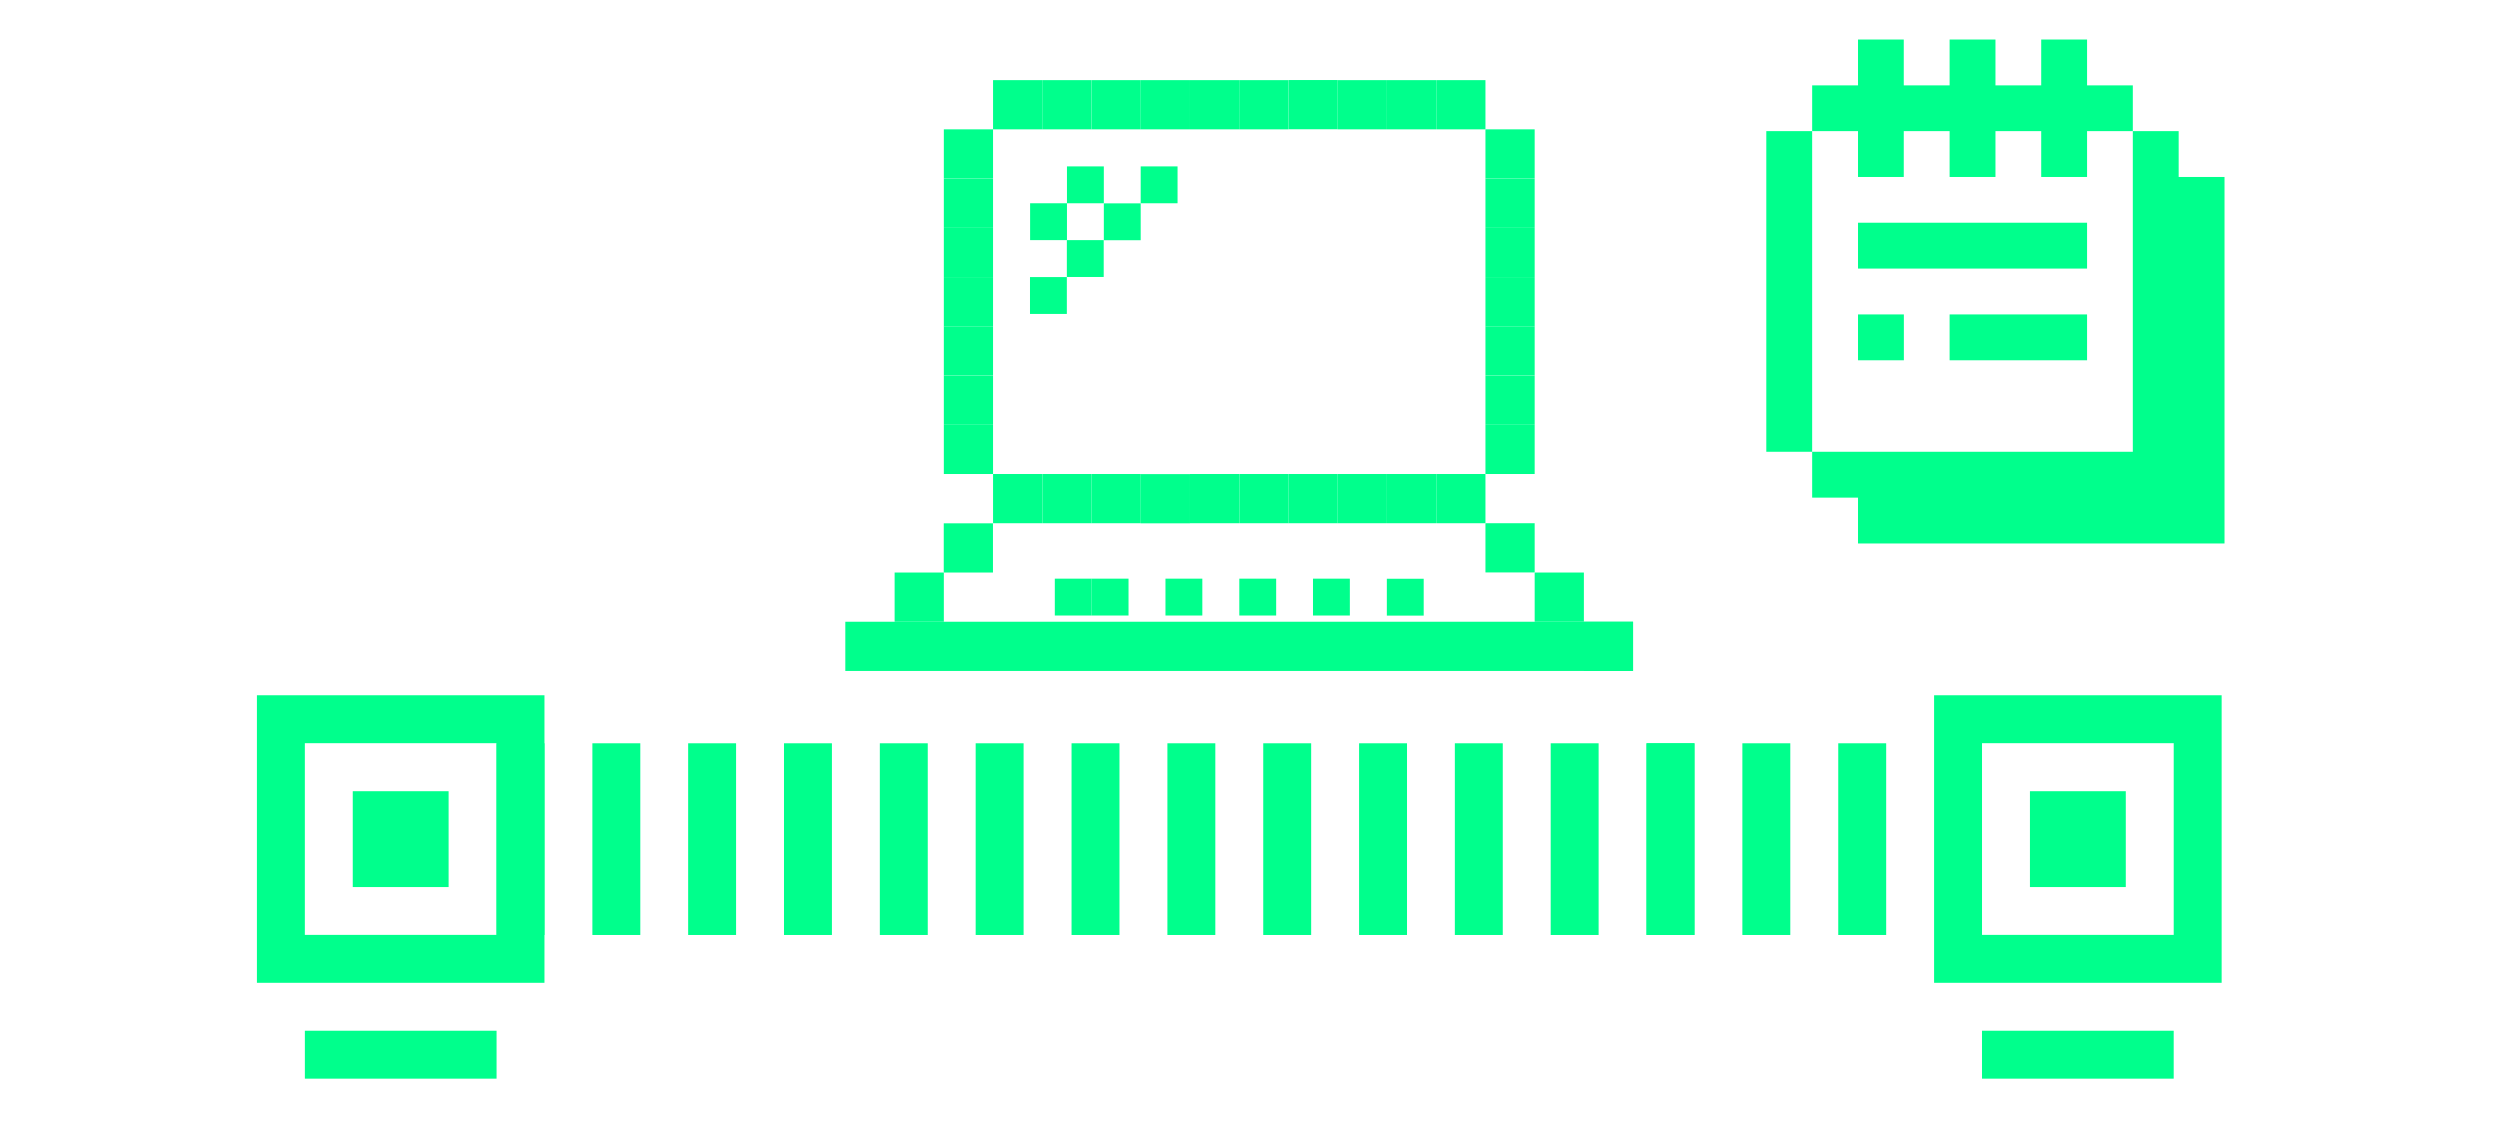 <?xml version="1.0" encoding="UTF-8"?> <svg xmlns="http://www.w3.org/2000/svg" width="253" height="114" viewBox="0 0 253 114" fill="none"><g clip-path="url(#clip0_2754_91785)"><path d="M220.481 17.91V13.27H215.841V45.72H183.391V50.36H188.031V55H225.121V17.91H220.481Z" fill="#00FF8C"></path><path d="M211.211 31.82H197.301V36.46H211.211V31.82Z" fill="#00FF8C"></path><path d="M211.211 22.54H188.031V27.18H211.211V22.54Z" fill="#00FF8C"></path><path d="M192.671 31.82H188.031V36.46H192.671V31.82Z" fill="#00FF8C"></path><path d="M188.031 17.91H192.661V13.27H197.301V17.91H201.941V13.27H206.571V17.91H211.211V13.27H215.841V8.64H211.211V4H206.571V8.64H201.941V4H197.301V8.64H192.661V4H188.031V8.64H183.391V13.27H188.031V17.91Z" fill="#00FF8C"></path><path d="M183.39 13.27H178.75V45.72H183.39V13.27Z" fill="#00FF8C"></path><path d="M195.73 99.46H224.83V70.36H195.73V99.46ZM200.58 75.21H219.98V94.61H200.58V75.21Z" fill="#00FF8C"></path><path d="M219.978 104.31H200.578V109.16H219.978V104.31Z" fill="#00FF8C"></path><path d="M215.13 80.07H205.43V89.77H215.13V80.07Z" fill="#00FF8C"></path><path d="M26 99.46H55.1V70.36H26V99.46ZM30.85 75.21H50.25V94.61H30.85V75.21Z" fill="#00FF8C"></path><path d="M50.252 104.31H30.852V109.16H50.252V104.31Z" fill="#00FF8C"></path><path d="M45.399 80.07H35.699V89.77H45.399V80.07Z" fill="#00FF8C"></path><path d="M55.1 75.22H50.25V94.62H55.1V75.22Z" fill="#00FF8C"></path><path d="M64.799 75.22H59.949V94.62H64.799V75.22Z" fill="#00FF8C"></path><path d="M74.491 75.22H69.641V94.62H74.491V75.22Z" fill="#00FF8C"></path><path d="M84.19 75.22H79.34V94.62H84.19V75.22Z" fill="#00FF8C"></path><path d="M93.889 75.22H89.039V94.62H93.889V75.22Z" fill="#00FF8C"></path><path d="M103.588 75.22H98.738V94.62H103.588V75.22Z" fill="#00FF8C"></path><path d="M113.291 75.22H108.441V94.62H113.291V75.22Z" fill="#00FF8C"></path><path d="M122.991 75.22H118.141V94.62H122.991V75.22Z" fill="#00FF8C"></path><path d="M132.69 75.22H127.84V94.62H132.69V75.22Z" fill="#00FF8C"></path><path d="M142.389 75.22H137.539V94.62H142.389V75.22Z" fill="#00FF8C"></path><path d="M152.08 75.22H147.23V94.62H152.08V75.22Z" fill="#00FF8C"></path><path d="M161.78 75.22H156.93V94.62H161.78V75.22Z" fill="#00FF8C"></path><path d="M171.479 75.22H166.629V94.62H171.479V75.22Z" fill="#00FF8C"></path><path d="M171.479 75.22H166.629V94.62H171.479V75.22Z" fill="#00FF8C"></path><path d="M181.178 75.22H176.328V94.62H181.178V75.22Z" fill="#00FF8C"></path><path d="M190.881 75.22H186.031V94.62H190.881V75.22Z" fill="#00FF8C"></path><path d="M150.328 13.09V8.11H145.348V13.09H150.328Z" fill="#00FF8C"></path><path d="M145.336 13.09V8.11H140.356V13.09H145.336Z" fill="#00FF8C"></path><path d="M140.355 13.09V8.11H135.375V13.09H140.355Z" fill="#00FF8C"></path><path d="M135.375 13.08V8.1H130.395V13.08H135.375Z" fill="#00FF8C"></path><path d="M130.387 13.09V8.11H125.407V13.09H130.387Z" fill="#00FF8C"></path><path d="M125.406 13.09V8.11H120.426V13.09H125.406Z" fill="#00FF8C"></path><path d="M120.426 13.09V8.11H115.446V13.09H120.426Z" fill="#00FF8C"></path><path d="M115.445 13.09V8.11H110.465V13.09H115.445Z" fill="#00FF8C"></path><path d="M110.457 13.09V8.11H105.477V13.09H110.457Z" fill="#00FF8C"></path><path d="M105.477 13.09V8.11H100.497V13.09H105.477Z" fill="#00FF8C"></path><path d="M144.078 62.3V58.57H140.348V62.3H144.078Z" fill="#00FF8C"></path><path d="M136.605 62.29V58.56H132.875V62.29H136.605Z" fill="#00FF8C"></path><path d="M129.148 62.29V58.56H125.418V62.29H129.148Z" fill="#00FF8C"></path><path d="M121.676 62.29V58.56H117.946V62.29H121.676Z" fill="#00FF8C"></path><path d="M114.207 62.29V58.56H110.477V62.29H114.207Z" fill="#00FF8C"></path><path d="M110.477 62.29V58.56H106.747V62.29H110.477Z" fill="#00FF8C"></path><path d="M111.707 20.57V16.84H107.977V20.57H111.707Z" fill="#00FF8C"></path><path d="M119.168 20.57V16.84H115.438V20.57H119.168Z" fill="#00FF8C"></path><path d="M107.977 24.3V20.57H104.247V24.3H107.977Z" fill="#00FF8C"></path><path d="M115.438 24.31V20.58H111.708V24.31H115.438Z" fill="#00FF8C"></path><path d="M111.695 28.03V24.3H107.965V28.03H111.695Z" fill="#00FF8C"></path><path d="M107.965 31.77V28.04H104.235V31.77H107.965Z" fill="#00FF8C"></path><path d="M150.328 52.95V47.97H145.348V52.95H150.328Z" fill="#00FF8C"></path><path d="M145.336 52.95V47.97H140.356V52.95H145.336Z" fill="#00FF8C"></path><path d="M140.355 52.95V47.97H135.375V52.95H140.355Z" fill="#00FF8C"></path><path d="M135.375 52.95V47.97H130.395V52.95H135.375Z" fill="#00FF8C"></path><path d="M130.398 52.95V47.97H125.418V52.95H130.398Z" fill="#00FF8C"></path><path d="M125.406 52.95V47.97H120.426V52.95H125.406Z" fill="#00FF8C"></path><path d="M120.426 52.96V47.98H115.446V52.96H120.426Z" fill="#00FF8C"></path><path d="M115.445 52.95V47.97H110.465V52.95H115.445Z" fill="#00FF8C"></path><path d="M110.465 52.95V47.97H105.485V52.95H110.465Z" fill="#00FF8C"></path><path d="M105.477 52.95V47.97H100.497V52.95H105.477Z" fill="#00FF8C"></path><path d="M155.308 13.09H150.328V18.07H155.308V13.09Z" fill="#00FF8C"></path><path d="M155.308 18.08H150.328V23.06H155.308V18.08Z" fill="#00FF8C"></path><path d="M155.308 23.06H150.328V28.04H155.308V23.06Z" fill="#00FF8C"></path><path d="M155.308 28.04H150.328V33.02H155.308V28.04Z" fill="#00FF8C"></path><path d="M155.308 33.02H150.328V38H155.308V33.02Z" fill="#00FF8C"></path><path d="M155.308 38.01H150.328V42.99H155.308V38.01Z" fill="#00FF8C"></path><path d="M155.308 42.99H150.328V47.97H155.308V42.99Z" fill="#00FF8C"></path><path d="M95.508 57.94H100.488V52.96H95.508V57.94Z" fill="#00FF8C"></path><path d="M90.536 62.92H95.516V57.94H90.536V62.92Z" fill="#00FF8C"></path><path d="M85.546 67.9L165.266 67.9V62.92L85.546 62.92V67.9Z" fill="#00FF8C"></path><path d="M155.308 52.95H150.328V57.93H155.308V52.95Z" fill="#00FF8C"></path><path d="M160.289 57.94H155.309V62.92H160.289V57.94Z" fill="#00FF8C"></path><path d="M165.265 62.92H160.285V67.9H165.265V62.92Z" fill="#00FF8C"></path><path d="M100.496 13.09H95.516V18.07H100.496V13.09Z" fill="#00FF8C"></path><path d="M100.496 18.08H95.516V23.06H100.496V18.08Z" fill="#00FF8C"></path><path d="M100.496 23.06H95.516V28.04H100.496V23.06Z" fill="#00FF8C"></path><path d="M100.496 28.04H95.516V33.02H100.496V28.04Z" fill="#00FF8C"></path><path d="M100.496 33.02H95.516V38H100.496V33.02Z" fill="#00FF8C"></path><path d="M100.496 38.01H95.516V42.99H100.496V38.01Z" fill="#00FF8C"></path><path d="M100.496 42.99H95.516V47.97H100.496V42.99Z" fill="#00FF8C"></path></g><defs><clipPath id="clip0_2754_91785"><rect width="253" height="114" fill="white"></rect></clipPath></defs></svg> 
